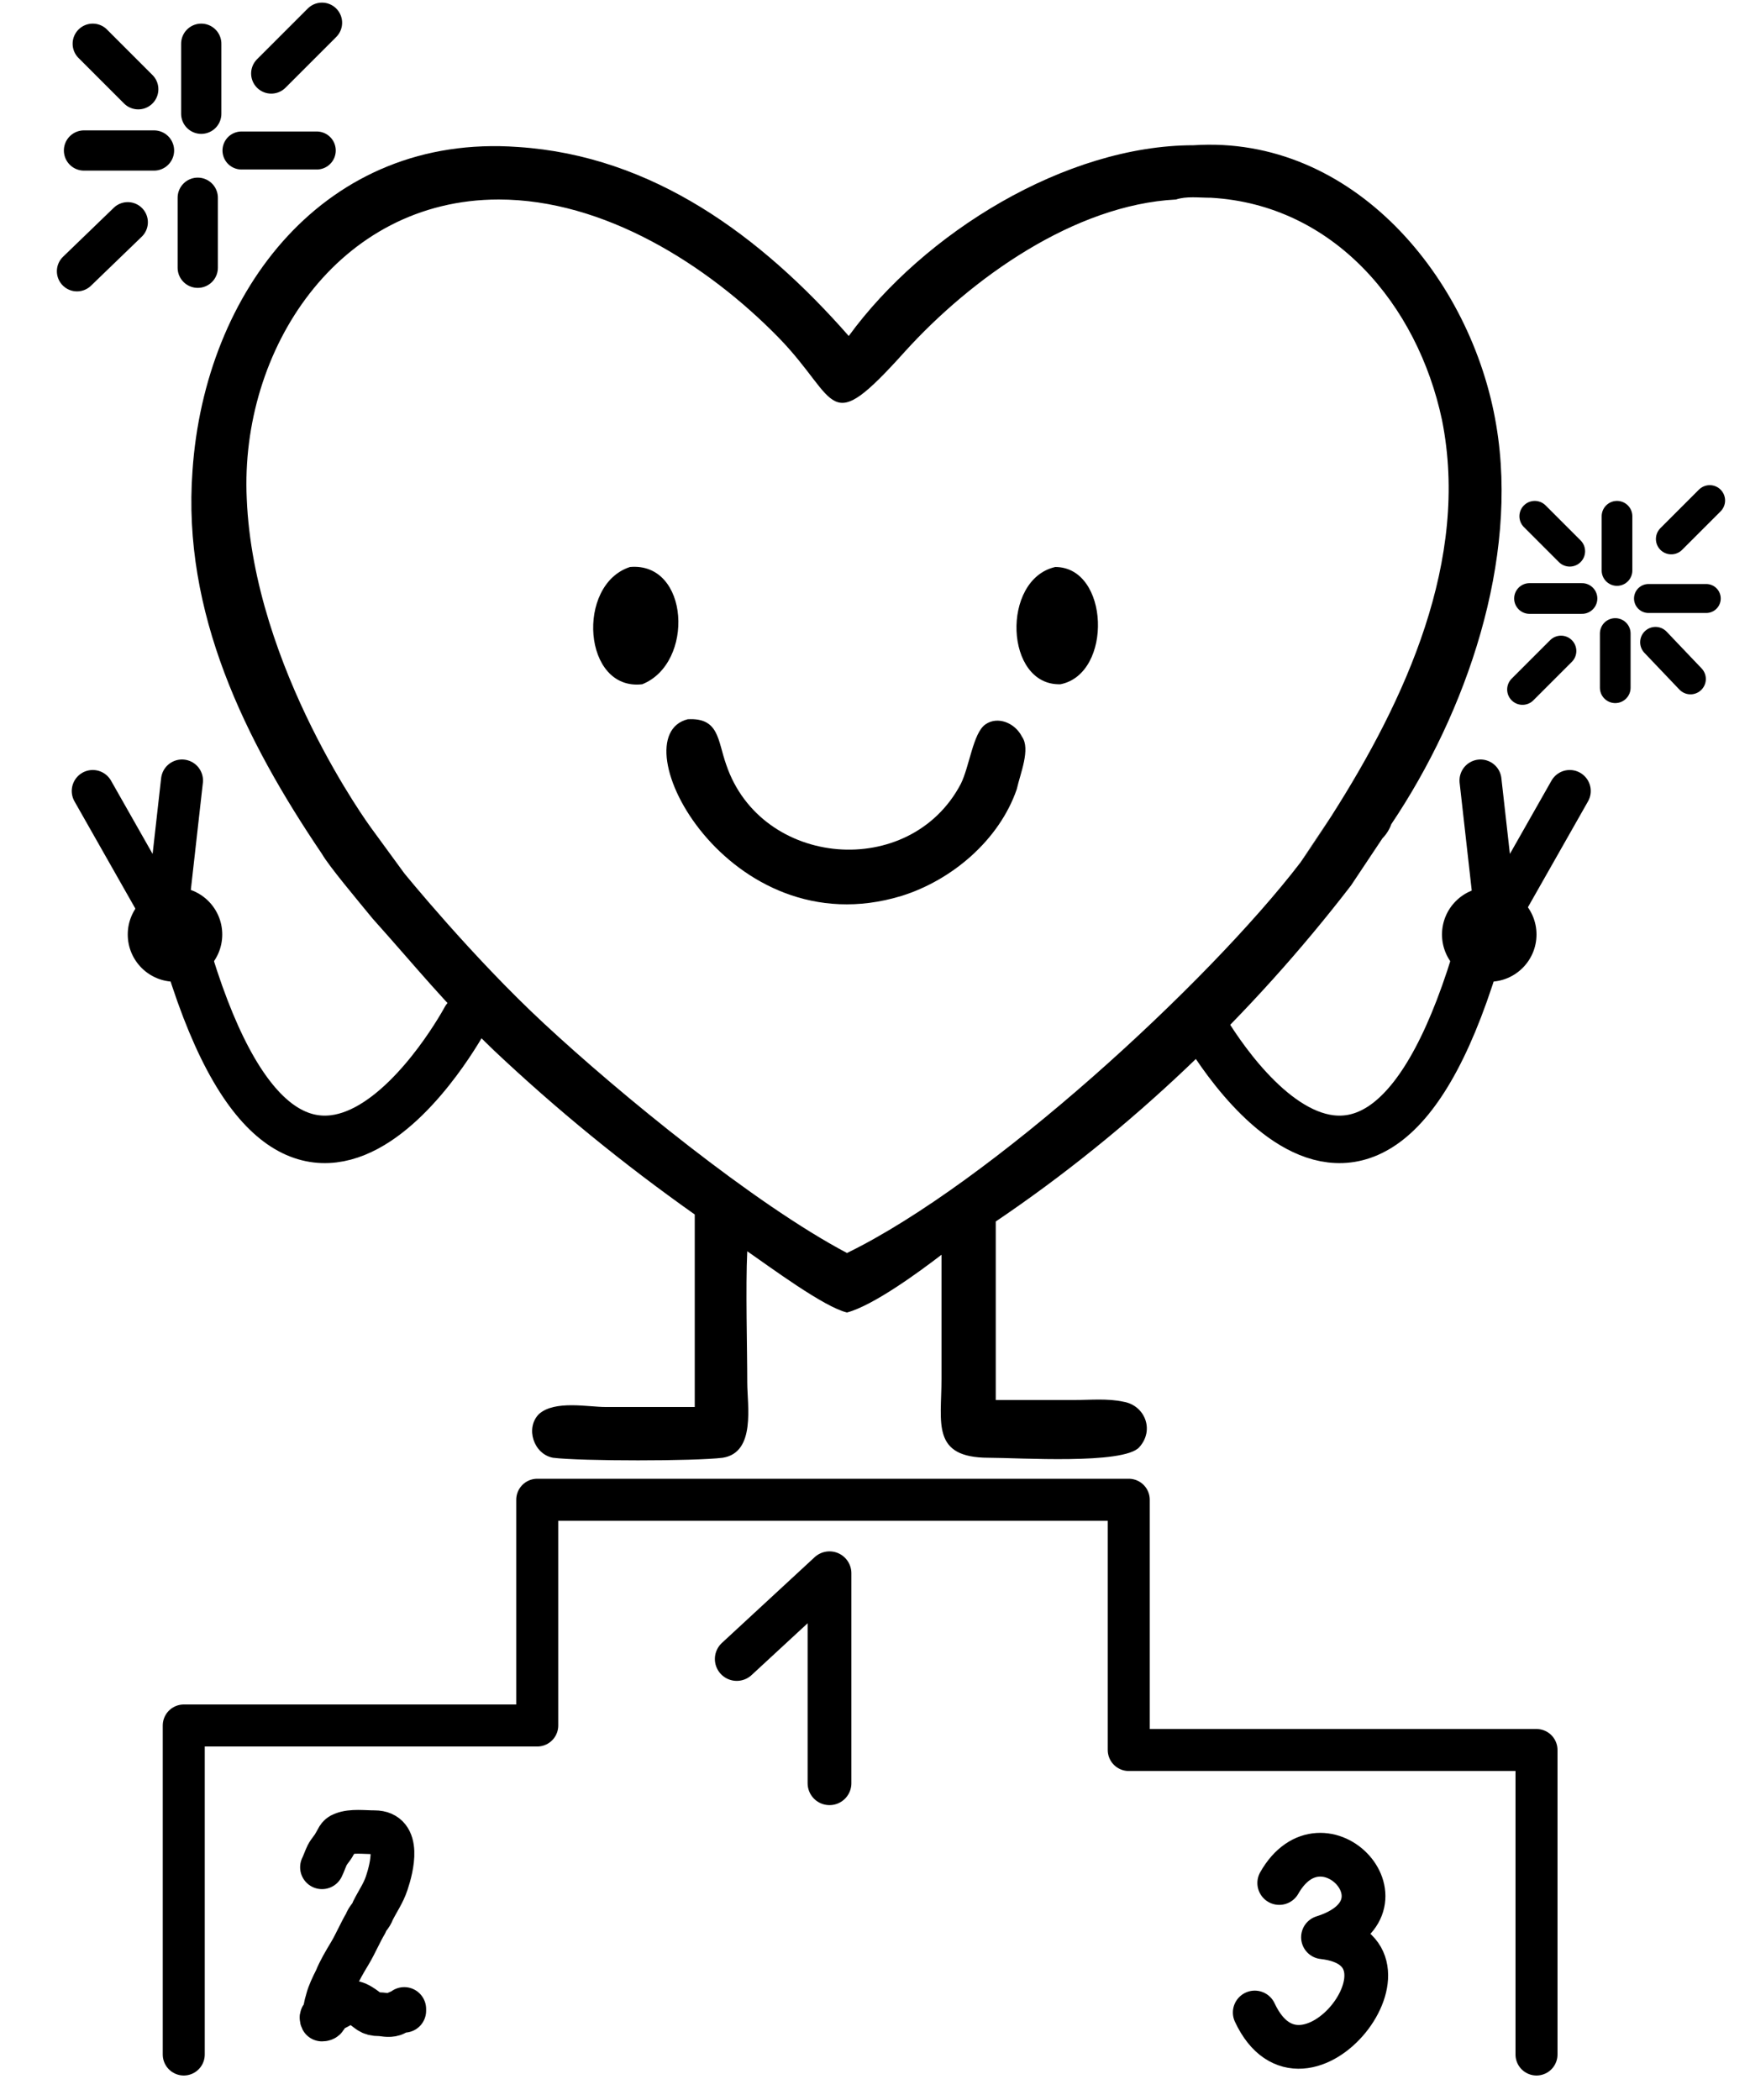 <svg xml:space="preserve" style="enable-background:new 0 0 100 120;" viewBox="0 0 100 120" y="0px" x="0px" xmlns:xlink="http://www.w3.org/1999/xlink" xmlns="http://www.w3.org/2000/svg" id="Ebene_1" version="1.1">
<style type="text/css">
	.st0{fill:none;}
	.st1{fill:none;stroke:#000000;stroke-width:2.714;stroke-linecap:round;stroke-linejoin:round;stroke-miterlimit:10;}
	.st2{fill:none;stroke:#000000;stroke-width:2.4;stroke-linecap:round;stroke-linejoin:round;stroke-miterlimit:10;}
	.st3{fill:none;stroke:#000000;stroke-width:2.3;stroke-linecap:round;stroke-linejoin:round;stroke-miterlimit:10;}
	.st4{fill:none;stroke:#000000;stroke-width:2.172;stroke-linecap:round;stroke-linejoin:round;stroke-miterlimit:10;}
	.st5{fill:none;stroke:#000000;stroke-width:2.619;stroke-linecap:round;stroke-linejoin:round;stroke-miterlimit:10;}
	.st6{fill:none;stroke:#000000;stroke-width:1.753;stroke-linecap:round;stroke-linejoin:round;stroke-miterlimit:10;}
	.st7{fill:none;stroke:#000000;stroke-width:1.655;stroke-linecap:round;stroke-linejoin:round;stroke-miterlimit:10;}
	.st8{fill:none;stroke:#000000;stroke-width:2.5;stroke-linecap:round;stroke-linejoin:round;stroke-miterlimit:10;}
</style>
<path d="M36.7,39.1c-3.4,0.4-3.8-5.7-0.7-6.7C39.4,32.1,39.7,37.9,36.7,39.1z"></path>
<path d="M60.6,39.1c-3.2,0.1-3.4-6-0.3-6.7C63.4,32.4,63.6,38.5,60.6,39.1z"></path>
<path d="M58.1,45.1c-1,2.9-3.7,5.2-6.6,6.1c-9.9,3-16.2-9.1-12.2-10.1c1.8-0.1,1.7,1.2,2.2,2.6c2,5.9,10.5,6.6,13.4,1.1
	c0.5-1,0.7-2.9,1.4-3.4c0.7-0.5,1.7-0.1,2.1,0.7C58.9,42.8,58.3,44.2,58.1,45.1z"></path>
<g>
	<path d="M82.3,24c-1.4-6.6-6.2-12.3-13.2-12.7c-0.6,0-1.4-0.1-2,0.1c-5.8,0.3-11.7,4.5-15.5,8.7
		c-4.5,5-3.6,2.7-7.2-0.8c-4.1-4.2-10-7.9-16-7.9c-9.2,0-14.8,8.6-14.4,17.1c0.5,9.8,7.1,18.8,7.1,18.8l1.9,2.6c0,0,3.9,4.8,8,8.6
		c4.3,3.9,12,10.3,17.3,13.1c8.2-4,20.6-15.4,25.9-22.3c0,0,0,0,0,0c-0.1,0.2-0.2,0.3-0.3,0.4l0.3-0.4c-2.6-1-0.4-3.5,1.9-2.7
		C80.3,40,84,32,82.3,24z" class="st0"></path>
	<path d="M85.5,24.3c-1.4-8.4-8.2-16.6-17.3-16c-7.3,0-15.4,5-19.7,10.9C43.5,13.5,37.3,8.9,29.6,8.4c-11-0.8-17.9,8.2-18.6,18.5
		c-0.6,8.1,3,15.4,7.4,21.9c0,0,0,0,0,0c0.4,0.7,2,2.6,2.9,3.7c2.6,2.9,4,4.7,6.9,7.5c3.6,3.4,7.4,6.5,11.5,9.4v11l-5.1,0
		c-1,0-2.9-0.4-3.8,0.4c-0.8,0.8-0.3,2.3,0.8,2.5c1.6,0.2,8.1,0.2,9.7,0c1.9-0.3,1.4-3,1.4-4.3c0-2-0.1-5.4,0-7.5
		c1.3,0.9,4.4,3.2,5.7,3.5c1.5-0.4,4.1-2.3,5.4-3.3l0,7.1c0,2.5-0.6,4.5,2.7,4.5c1.7,0,7.7,0.4,8.6-0.6c0.9-1,0.3-2.4-0.9-2.6
		c-0.9-0.2-1.9-0.1-2.8-0.1l-4.5,0V69.8c7.7-5.2,14.6-11.8,20.3-19.2l1.8-2.7c0,0,0,0,0,0c0.2-0.2,0.4-0.5,0.5-0.8
		C83.8,40.7,86.8,32,85.5,24.3z M76.1,46.6c0,0-1,1.6-1.8,2.7c0,0,0,0,0,0C69,56.2,56.6,67.6,48.4,71.6c-5.3-2.8-13-9.1-17.3-13.1
		c-4.1-3.8-8-8.6-8-8.6l-1.9-2.6c0,0-6.7-9.1-7.1-18.8c-0.4-8.5,5.2-17.1,14.4-17.1c6,0,11.9,3.7,16,7.9c3.5,3.6,2.7,5.8,7.2,0.8
		c3.8-4.2,9.7-8.4,15.5-8.7c0.6-0.2,1.3-0.1,2-0.1c7,0.4,11.8,6.1,13.2,12.7C84,32,80.3,40,76.1,46.6z"></path>
	<path d="M74,49.7c0.1-0.1,0.2-0.3,0.3-0.4c0,0,0,0,0,0L74,49.7z"></path>
	<path d="M74.3,49.3c0.8-1.1,1.8-2.7,1.8-2.7L74.3,49.3C74.3,49.3,74.3,49.3,74.3,49.3z"></path>
</g>
<path d="M68.5,58.2c0,0,9.7,18.1,16.1-4.3" class="st1"></path>
<path d="M-234.9,68.9c-3.4,0.4-3.8-5.7-0.7-6.7C-232.2,61.9-231.9,67.6-234.9,68.9z"></path>
<path d="M-211,68.9c-3.2,0.1-3.4-6-0.3-6.7C-208.2,62.1-208,68.2-211,68.9z"></path>
<path d="M-213.6,74.9c-1,2.9-3.7,5.2-6.6,6.1c-9.9,3-16.2-9.1-12.2-10.1c1.8-0.1,1.7,1.2,2.2,2.6c2,5.9,10.5,6.6,13.4,1.1
	c0.5-1,0.7-2.9,1.4-3.4c0.7-0.5,1.7-0.1,2.1,0.7C-212.8,72.6-213.3,74-213.6,74.9z"></path>
<g>
	<path d="M-189.3,53.8c-1.4-6.6-6.2-12.3-13.2-12.7c-0.6,0-1.4-0.1-2,0.1c-5.8,0.3-11.7,4.5-15.5,8.7
		c-4.5,5-3.6,2.7-7.2-0.8c-4.1-4.2-10-7.9-16-7.9c-9.2,0-14.8,8.6-14.4,17.1c0.5,9.8,7.1,18.8,7.1,18.8l1.9,2.6c0,0,3.9,4.8,8,8.6
		c4.3,3.9,12,10.3,17.3,13.1c8.2-4,20.6-15.4,25.9-22.3c0,0,0,0,0,0c-0.1,0.2-0.2,0.3-0.3,0.4l0.3-0.4c-2.6-1-0.4-3.5,1.9-2.7
		C-191.3,69.8-187.6,61.8-189.3,53.8z" class="st0"></path>
	<path d="M-186.1,54c-1.4-8.4-8.2-16.6-17.3-16c-7.3,0-15.4,5-19.7,10.9c-4.9-5.7-11.2-10.2-18.9-10.8c-11-0.8-17.9,8.2-18.6,18.5
		c-0.6,8.1,3,15.4,7.4,21.9c0,0,0,0,0,0c0.4,0.7,2,2.6,2.9,3.7c2.6,2.9,4,4.7,6.9,7.5c3.6,3.4,7.4,6.5,11.5,9.4v11l-5.1,0
		c-1,0-2.9-0.4-3.8,0.4c-0.8,0.8-0.3,2.3,0.8,2.5c1.6,0.2,8.1,0.2,9.7,0c1.9-0.3,1.4-3,1.4-4.3c0-2-0.1-5.4,0-7.5
		c1.3,0.9,4.4,3.2,5.7,3.5c1.5-0.4,4.1-2.3,5.4-3.3l0,7.1c0,2.5-0.6,4.5,2.7,4.5c1.7,0,7.7,0.4,8.6-0.6c0.9-1,0.3-2.4-0.9-2.6
		c-0.9-0.2-1.9-0.1-2.8-0.1l-4.5,0V99.5c7.7-5.2,14.6-11.8,20.3-19.2l1.8-2.7c0,0,0,0,0,0c0.2-0.2,0.4-0.5,0.5-0.8
		C-187.8,70.5-184.8,61.8-186.1,54z M-195.5,76.3c0,0-1,1.6-1.8,2.7c0,0,0,0,0,0c-5.3,6.9-17.7,18.3-25.9,22.3
		c-5.3-2.8-13-9.1-17.3-13.1c-4.1-3.8-8-8.6-8-8.6l-1.9-2.6c0,0-6.7-9.1-7.1-18.8c-0.4-8.5,5.2-17.1,14.4-17.1c6,0,11.9,3.7,16,7.9
		c3.5,3.6,2.7,5.8,7.2,0.8c3.8-4.2,9.7-8.4,15.5-8.7c0.6-0.2,1.3-0.1,2-0.1c7,0.4,11.8,6.1,13.2,12.7
		C-187.6,61.8-191.3,69.8-195.5,76.3z"></path>
	<path d="M-197.7,79.5c0.1-0.1,0.2-0.3,0.3-0.4c0,0,0,0,0,0L-197.7,79.5z"></path>
	<path d="M-197.3,79.1c0.8-1.1,1.8-2.7,1.8-2.7L-197.3,79.1C-197.3,79-197.3,79.1-197.3,79.1z"></path>
</g>
<path d="M-201.9,87.3c0,0,8,9,18.6-2" class="st1"></path>
<path d="M-244.7,87.6c0,0-9.2,0.2-9.1,11" class="st1"></path>
<path d="M-324.1-59.2" class="st1"></path>
<polyline points="84.6,44.6 85.5,52.6 89.7,45.2" class="st2"></polyline>
<circle r="2.7" cy="53.4" cx="85.1"></circle>
<path d="M26.6,58.2c0,0-9.7,18.1-16.1-4.3" class="st1"></path>
<polyline points="10.4,44.6 9.5,52.6 5.3,45.2" class="st2"></polyline>
<circle r="2.7" cy="53.4" cx="10"></circle>
<line y2="6.5" x2="11.5" y1="2.5" x1="11.5" class="st3"></line>
<line y2="8.6" x2="18.1" y1="8.6" x1="13.8" class="st4"></line>
<line y2="15.3" x2="11.3" y1="11.3" x1="11.3" class="st3"></line>
<line y2="8.6" x2="4.8" y1="8.6" x1="8.8" class="st3"></line>
<line y2="2.5" x2="5.3" y1="5.1" x1="7.9" class="st3"></line>
<line y2="1.3" x2="18.4" y1="4.2" x1="15.5" class="st3"></line>
<line y2="12.7" x2="7.3" y1="15.5" x1="4.4" class="st3"></line>
<path d="M-107.5,55.2c-3.4,0.4-3.8-5.7-0.7-6.7C-104.8,48.2-104.5,53.9-107.5,55.2z"></path>
<path d="M-83.6,55.2c-3.2,0.1-3.4-6-0.3-6.7C-80.8,48.4-80.6,54.5-83.6,55.2z"></path>
<path d="M-86.2,61.1c-1,2.9-3.7,5.2-6.6,6.1c-9.9,3-16.2-9.1-12.2-10.1c1.8-0.1,1.7,1.2,2.2,2.6c2,5.9,10.5,6.6,13.4,1.1
	c0.5-1,0.7-2.9,1.4-3.4c0.7-0.5,1.7-0.1,2.1,0.7C-85.4,58.9-85.9,60.2-86.2,61.1z"></path>
<g>
	<path d="M-61.9,40.1c-1.4-6.6-6.2-12.3-13.2-12.7c-0.6,0-1.4-0.1-2,0.1c-5.8,0.3-11.7,4.5-15.5,8.7
		c-4.5,5-3.6,2.7-7.2-0.8c-4.1-4.2-10-7.9-16-7.9c-9.2,0-14.8,8.6-14.4,17.1c0.5,9.8,7.1,18.8,7.1,18.8l1.9,2.6c0,0,3.9,4.8,8,8.6
		c4.3,3.9,12,10.3,17.3,13.1c8.2-4,20.6-15.4,25.9-22.3c0,0,0,0,0,0c-0.1,0.2-0.2,0.3-0.3,0.4l0.3-0.4c-2.6-1-0.4-3.5,1.9-2.7
		C-63.9,56-60.2,48.1-61.9,40.1z" class="st0"></path>
	<path d="M-58.7,40.3c-1.4-8.4-8.2-16.6-17.3-16c-7.3,0-15.4,5-19.7,10.9c-4.9-5.7-11.2-10.2-18.9-10.8c-11-0.8-17.9,8.2-18.6,18.5
		c-0.6,8.1,3,15.4,7.4,21.9c0,0,0,0,0,0c0.4,0.7,2,2.6,2.9,3.7c2.6,2.9,4,4.7,6.9,7.5c3.6,3.4,7.4,6.5,11.5,9.4v11l-5.1,0
		c-1,0-2.9-0.4-3.8,0.4c-0.8,0.8-0.3,2.3,0.8,2.5c1.6,0.2,8.1,0.2,9.7,0c1.9-0.3,1.4-3,1.4-4.3c0-2-0.1-5.4,0-7.5
		c1.3,0.9,4.4,3.2,5.7,3.5c1.5-0.4,4.1-2.3,5.4-3.3l0,7.1c0,2.5-0.6,4.5,2.7,4.5c1.7,0,7.7,0.4,8.6-0.6c0.9-1,0.3-2.4-0.9-2.6
		c-0.9-0.2-1.9-0.1-2.8-0.1l-4.5,0V85.8C-79.6,80.6-72.7,74-67,66.7l1.8-2.7c0,0,0,0,0,0c0.2-0.2,0.4-0.5,0.5-0.8
		C-60.4,56.7-57.4,48-58.7,40.3z M-68.1,62.6c0,0-1,1.6-1.8,2.7c0,0,0,0,0,0c-5.3,6.9-17.7,18.3-25.9,22.3
		c-5.3-2.8-13-9.1-17.3-13.1c-4.1-3.8-8-8.6-8-8.6l-1.9-2.6c0,0-6.7-9.1-7.1-18.8c-0.4-8.5,5.2-17.1,14.4-17.1c6,0,11.9,3.7,16,7.9
		c3.5,3.6,2.7,5.8,7.2,0.8c3.8-4.2,9.7-8.4,15.5-8.7c0.6-0.2,1.3-0.1,2-0.1c7,0.4,11.8,6.1,13.2,12.7C-60.2,48.1-63.9,56-68.1,62.6z"></path>
	<path d="M-70.3,65.8c0.1-0.1,0.2-0.3,0.3-0.4c0,0,0,0,0,0L-70.3,65.8z"></path>
	<path d="M-69.9,65.3c0.8-1.1,1.8-2.7,1.8-2.7L-69.9,65.3C-69.9,65.3-69.9,65.3-69.9,65.3z"></path>
</g>
<path d="M-75.7,74.2c0,0,8.3,13.6,18.7-2.4" class="st1"></path>
<path d="M-117.3,73.9c0,0-4.5,2-4.4,12.7" class="st1"></path>
<path d="M-124.3,28.6c0,6.4,0.5,12.7,1.2,19c0.4,3.6,3.7,3.8,4.2-0.5c0.8-2.7,1.5-5.5,1.6-8.3c0.2-3.3,2.4-5.2,3.4-2.2
	c0.8,2-0.3,6.5,2.3,7.2c4.5,0.4,2.7-10.8,3.6-15.1" class="st1"></path>
<path d="M-73,26.8c0,3.3,0,6.7,0,10c0,1.9,0,3.7,0,5.6c0,0.6,0.2,1.2,0.2,1.8c0,0.3,0,0.6,0,0.9c0,0.4,0.2,0.7,0.2,1.1
	c0.1,0.6,0.3,0.9,0.6,1.4c0.2,0.3,0,0.4,0.5,0.4c0.3,0,0.6-0.1,0.8-0.3c0.9-0.6,1.7-1.3,1.7-2.5c0-0.3,0-0.6,0-0.9
	c0-0.3,0.1-0.5,0.2-0.7c0.1-0.6,0-1.3,0.2-1.9c0.1-0.6,0.3-1,0.3-1.6c0-0.6,0.2-1.3,0.4-1.9c0.2-0.7-0.1-1.5,0.1-2.1
	c0.1-0.4,0.2-0.6,0.2-1c0-0.4,0-0.7,0.2-1.1c0.2-0.6,0.3-1.2,0.3-1.8c0-0.4,0.1-0.5,0.2-0.9c0.2-0.6,0-1.6,0-2.3" class="st1"></path>
<path d="M-73.7,101.3c-5.7,4.2-13.4,2.3-19.3,4.5c-10.2,3,1.3,5.7,5.8,4.5c1.2-0.2,2.4,0.4,2.4,1.7
	c-0.8,6.8,8.4,2.1,12.2,2.4c3.8-0.7,17.7-1.5,13.8-7.8c-2.2-3.4-5.8-1.9-8.8-2.7C-69.8,103.6-71.7,101-73.7,101.3" class="st1"></path>
<path d="M-59.6,97.9c0,0,1.7-28.9,9.8-68l4.4,0.3C-45.4,30.2-49.3,74.3-59.6,97.9z" class="st5"></path>
<path d="M-49.7,29.3c0,0-4.5-9.6,5.5-23.3c0,0,6.2,18-1.2,24.2" class="st5"></path>
<line y2="12.3" x2="-85.7" y1="8.2" x1="-85.7" class="st3"></line>
<line y2="14.4" x2="-79" y1="14.4" x1="-83.3" class="st4"></line>
<line y2="21.1" x2="-85.8" y1="17.1" x1="-85.8" class="st3"></line>
<line y2="14.4" x2="-92.3" y1="14.4" x1="-88.3" class="st3"></line>
<line y2="8.2" x2="-91.8" y1="10.9" x1="-89.2" class="st3"></line>
<line y2="17.8" x2="-82.9" y1="20.4" x1="-80.2" class="st3"></line>
<line y2="7.1" x2="-78.7" y1="10" x1="-81.6" class="st3"></line>
<line y2="18.4" x2="-89.8" y1="21.3" x1="-92.7" class="st3"></line>
<g>
	<line y2="8.4" x2="-59.1" y1="5.3" x1="-59.1" class="st6"></line>
	<line y2="10" x2="-54" y1="10" x1="-57.3" class="st7"></line>
	<line y2="15.1" x2="-59.2" y1="12.1" x1="-59.2" class="st6"></line>
	<line y2="10" x2="-64.1" y1="10" x1="-61.1" class="st6"></line>
	<line y2="5.3" x2="-63.8" y1="7.4" x1="-61.7" class="st6"></line>
	<line y2="12.6" x2="-56.9" y1="14.6" x1="-54.9" class="st6"></line>
	<line y2="4.5" x2="-53.8" y1="6.7" x1="-56" class="st6"></line>
	<line y2="13.1" x2="-62.3" y1="15.3" x1="-64.5" class="st6"></line>
</g>
<g>
	<line y2="32.6" x2="92.4" y1="29.5" x1="92.4" class="st6"></line>
	<line y2="34.2" x2="97.5" y1="34.2" x1="94.2" class="st7"></line>
	<line y2="39.3" x2="92.3" y1="36.2" x1="92.3" class="st6"></line>
	<line y2="34.2" x2="87.4" y1="34.2" x1="90.4" class="st6"></line>
	<line y2="29.5" x2="87.7" y1="31.5" x1="89.7" class="st6"></line>
	<line y2="36.7" x2="94.6" y1="38.8" x1="96.6" class="st6"></line>
	<line y2="28.6" x2="97.7" y1="30.8" x1="95.5" class="st6"></line>
	<line y2="37.2" x2="89.2" y1="39.4" x1="87" class="st6"></line>
</g>
<polyline points="10.5,117.4 10.5,98.6 30.7,98.6 30.7,85.7 64.5,85.7 64.5,100 87.8,100 87.8,117.4" class="st2"></polyline>
<polyline points="42.1,94.8 47.4,89.9 47.4,101.9" class="st8"></polyline>
<path d="M18.4,106.7c0.1-0.2,0.2-0.5,0.3-0.7c0.1-0.2,0.3-0.4,0.4-0.6c0.2-0.3,0.2-0.5,0.5-0.6c0.5-0.2,1.2-0.1,1.8-0.1
	c1.5,0,1,2,0.7,2.9c-0.2,0.6-0.5,1-0.8,1.6c-0.1,0.3-0.3,0.4-0.4,0.7c-0.3,0.5-0.6,1.2-0.9,1.7c-0.3,0.5-0.6,1-0.8,1.5
	c-0.2,0.4-0.4,0.8-0.5,1.2c-0.1,0.3-0.1,0.5-0.2,0.8c0,0.1-0.2,0.1-0.1,0.3c0.3,0,0.2-0.3,0.4-0.4c0.1-0.1,0.3-0.2,0.5-0.3
	c0.5-0.3,0.8-0.4,1.3-0.1c0.5,0.3,0.5,0.5,1.1,0.5c0.2,0,0.5,0.1,0.8,0c0.2-0.1,0.4-0.2,0.6-0.2c0,0,0-0.1,0-0.1" class="st8"></path>
<path d="M73.1,107.6c2.5-4.4,7.9,1.4,2.5,3.1c6.3,0.7-1.1,10.3-3.9,4.3" class="st8"></path>
<line y2="5.8" x2="-181.6" y1="112" x1="-183.1" class="st2"></line>
<polyline points="-183.1,29.5 -245.6,29.5 -257.4,15.1 -245.6,5.6 -177.3,5.6" class="st2"></polyline>
<line y2="5.8" x2="-176.5" y1="112" x1="-178" class="st2"></line>
<path d="M-212.6,11.8c-0.5,3.6-0.9,7.7-1.8,11.3" class="st2"></path>
<path d="M-206.9,11.7c-1.4,2.2-4,4.6-6,6.3" class="st2"></path>
<path d="M-211.1,17.1c0.7,0.9,1.7,5.1,2.4,6" class="st2"></path>
<path d="M-197.7,11.8c0,0-3.7-0.2-4.7-0.2c0,0-0.4,10.4-0.7,11.8l4.7,0.1" class="st2"></path>
<line y2="17.4" x2="-202.7" y1="17.5" x1="-199" class="st2"></line>
<path d="M-195.1,23.6l1.5-12.2l4.4,12.2c0,0,1.5-11.8,1.6-12.1c0.1-0.3,0,0.2,0.1-0.3" class="st2"></path>
<path d="M-218.4,23.1c-1.2,0.1-2.3-0.6-2.9-1.7c-0.4-0.8-0.7-1.5-0.8-2.4c-0.3-2-0.4-4.1,0.7-5.8c1.3-2,2.6-2.2,4.4-2.1" class="st2"></path>
<path d="M-228.2,11c-1.2,0-1.8-0.2-2.5,0.8c-0.6,0.8-0.9,1.9-1,2.9c-0.2,2.1-1,5.1,0,7.1c0.8,1.7,2.5,1.8,3.6,0.2
	c1.1-1.6,1.4-4,1.7-5.8c0.2-1.1,0.4-2.2,0.2-3.3c-0.2-1-0.9-1.2-1.7-1.7" class="st2"></path>
<path d="M-236.2,10.4c-3.1-0.5-3.6,3-2.4,5.1c1.1,1.8,2.9,4,1.6,6.2c-1.2,2.1-4,0.8-5.3-0.4" class="st2"></path>
</svg>
